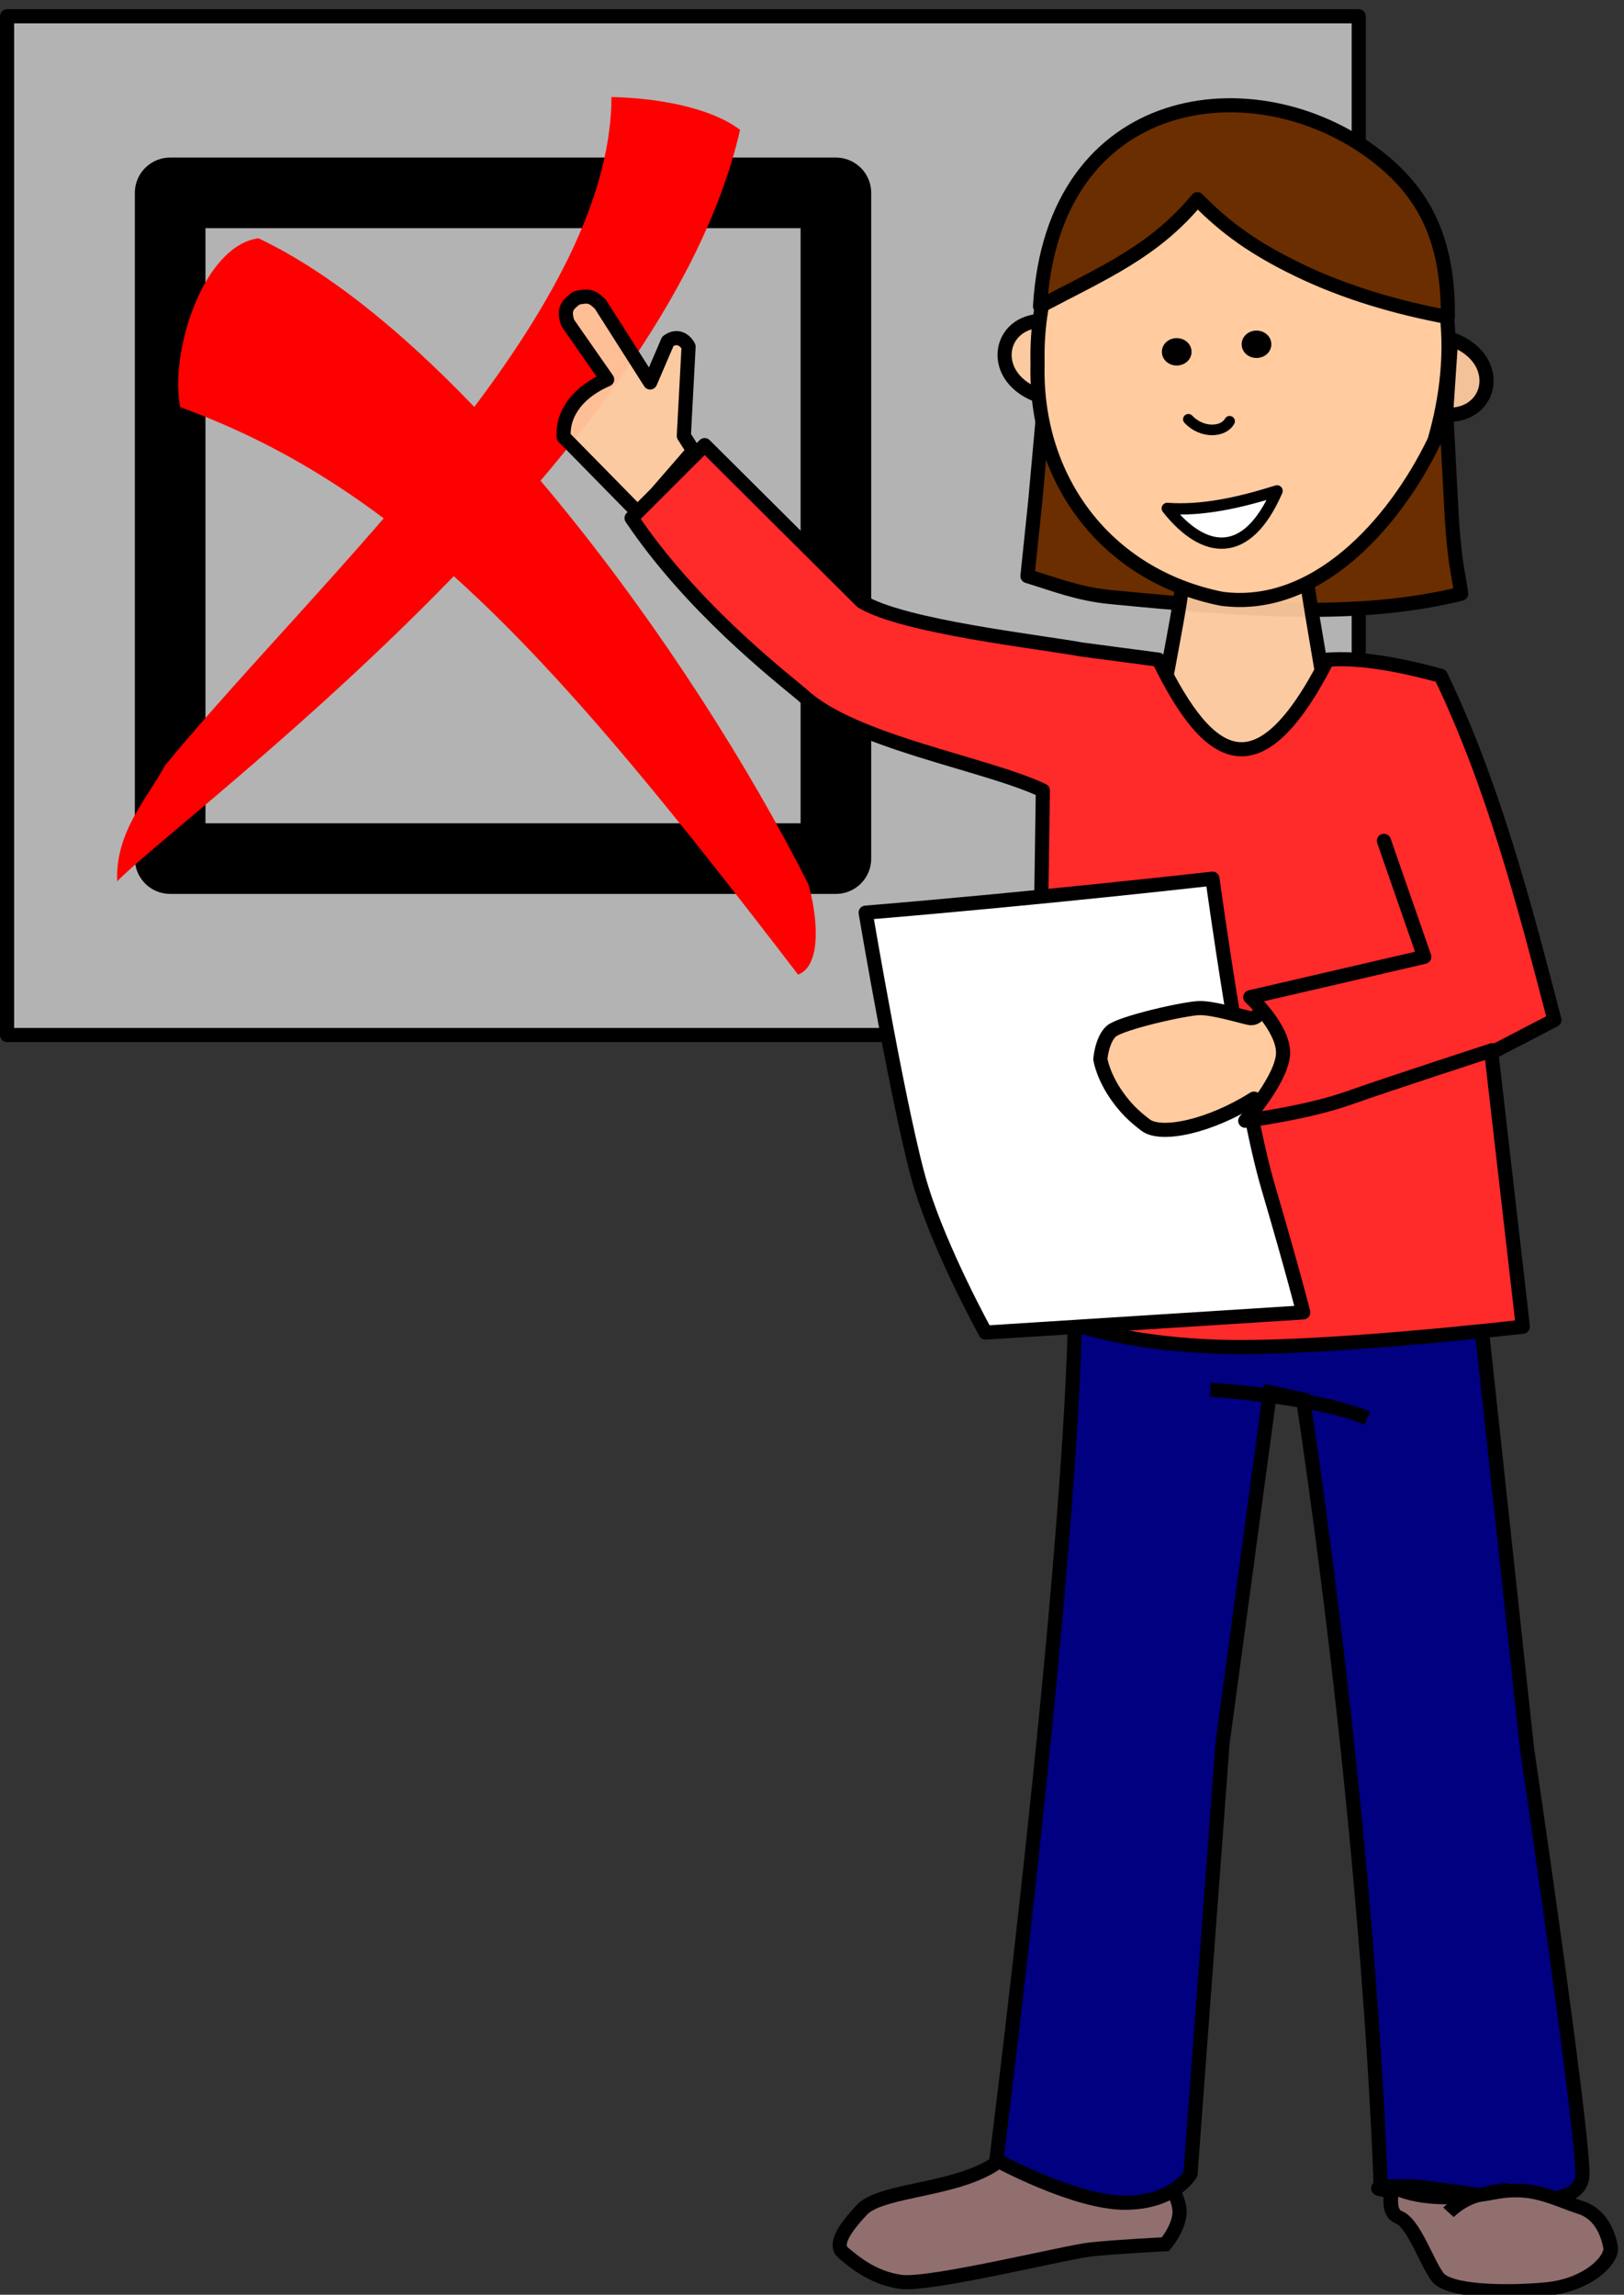 <?xml version="1.0" encoding="UTF-8" standalone="no"?>
<!-- Created with Inkscape (http://www.inkscape.org/) -->

<svg
   version="1.1"
   viewBox="0 0 230 325"
   id="svg5876"
   inkscape:version="1.2.2 (b0a8486541, 2022-12-01)"
   width="100%"
   height="100%"
   sodipodi:docname="student_presenting.svg"
   xml:space="preserve"
   inkscape:export-filename="student_presenting.png"
   inkscape:export-xdpi="150"
   inkscape:export-ydpi="150"
   xmlns:inkscape="http://www.inkscape.org/namespaces/inkscape"
   xmlns:sodipodi="http://sodipodi.sourceforge.net/DTD/sodipodi-0.dtd"
   xmlns="http://www.w3.org/2000/svg"
   xmlns:svg="http://www.w3.org/2000/svg"
   xmlns:rdf="http://www.w3.org/1999/02/22-rdf-syntax-ns#"
   xmlns:cc="http://creativecommons.org/ns#"
   xmlns:dc="http://purl.org/dc/elements/1.1/"><rect x="0" y="0" width="230" height="325" fill="#333333" stroke="none"/><sodipodi:namedview
     pagecolor="#ffffff"
     bordercolor="#666666"
     borderopacity="1"
     objecttolerance="10"
     gridtolerance="10"
     guidetolerance="10"
     inkscape:pageopacity="0"
     inkscape:pageshadow="2"
     inkscape:window-width="1527"
     inkscape:window-height="978"
     id="namedview31"
     showgrid="false"
     inkscape:zoom="2.0538732"
     inkscape:cx="124.64255"
     inkscape:cy="154.09909"
     inkscape:window-x="26"
     inkscape:window-y="23"
     inkscape:window-maximized="0"
     inkscape:current-layer="g4668-7-8"
     inkscape:showpageshadow="2"
     inkscape:pagecheckerboard="0"
     inkscape:deskcolor="#d1d1d1" /><defs
     id="defs5878"><inkscape:perspective
       sodipodi:type="inkscape:persp3d"
       inkscape:vp_x="0 : 526.89538 : 1"
       inkscape:vp_y="0 : 1000 : 0"
       inkscape:vp_z="744.09448 : 526.89538 : 1"
       inkscape:persp3d-origin="372.04724 : 351.50168 : 1"
       id="perspective10" /></defs><g
     transform="translate(-171.345,-274.916)"
     id="layer1"><g
       transform="matrix(-1,0,0,1,510.783,-383.277)"
       id="g5721"><rect
         width="191.429"
         height="144.286"
         x="-338.437"
         y="660.496"
         transform="scale(-1,1)"
         id="rect5838"
         style="color:#000000;fill:#b3b3b3;fill-opacity:1;fill-rule:nonzero;stroke:#000000;stroke-width:2;stroke-linecap:round;stroke-linejoin:round;stroke-miterlimit:4;stroke-opacity:1;stroke-dasharray:none;stroke-dashoffset:1.5;marker:none;visibility:visible;display:inline;overflow:visible;enable-background:accumulate" /><g
         transform="translate(-183.166,175.021)"
         id="g4657-4-8"><path
           d="m 318.16,534.41 -1.17,22.2 c -0.44,6.6 -0.89,7.45 -1.33,10.65 14.58,3.58 30.53,2.31 49.6,0.48 4.68,-0.46 7.9,-1.78 11.83,-2.98 l -1.1,-10.57 -2.47,-27.28 -55.36,7.5 z"
           id="path3354-9-4"
           style="color:#000000;fill:#6b2e00;fill-opacity:1;fill-rule:nonzero;stroke:#000000;stroke-width:2;stroke-linecap:round;stroke-linejoin:round;stroke-miterlimit:4;stroke-opacity:1;stroke-dasharray:none;stroke-dashoffset:1.5;marker:none;visibility:visible;display:inline;overflow:visible;enable-background:accumulate" /><path
           d="m 317.09,531.19 c -7.59,2.7 -5.93,11.07 0.72,10.72 l -0.72,-10.72 z"
           id="path3350-0-3"
           style="color:#000000;fill:#ffcb9f;fill-opacity:0.941;fill-rule:nonzero;stroke:#000000;stroke-width:2;stroke-linecap:round;stroke-linejoin:round;stroke-miterlimit:4;stroke-opacity:1;stroke-dasharray:none;stroke-dashoffset:1.5;marker:none;visibility:visible;display:inline;overflow:visible;enable-background:accumulate" /><path
           d="m 375.13,539.34 c 7.67,-2.46 6.27,-10.88 -0.38,-10.73 l 0.38,10.73 z"
           id="path3352-5-6"
           style="color:#000000;fill:#ffcb9f;fill-opacity:0.941;fill-rule:nonzero;stroke:#000000;stroke-width:2;stroke-linecap:round;stroke-linejoin:round;stroke-miterlimit:4;stroke-opacity:1;stroke-dasharray:none;stroke-dashoffset:1.5;marker:none;visibility:visible;display:inline;overflow:visible;enable-background:accumulate" /><path
           d="m 337.45,565.871 c -0.6,4.29 -3.33,19.609 -3.93,23.889 6.9,7.32 18.81,4.6 25.71,0.72 -0.47,-5.64 -3.557,-19.622 -4.027,-24.302 z"
           id="path3356-4-8"
           style="color:#000000;fill:#ffcb9f;fill-opacity:0.941;fill-rule:nonzero;stroke:#000000;stroke-width:2;stroke-linecap:round;stroke-linejoin:round;stroke-miterlimit:4;stroke-opacity:1;stroke-dasharray:none;stroke-dashoffset:1.5;marker:none;visibility:visible;display:inline;overflow:visible;enable-background:accumulate" /><path
           d="m 375.66,534.76 c 0.41,16.36 -9.73,29.92 -26.04,33.21 -13.18,1.8 -24.37,-10.33 -30.17,-22.38 -3.56,-12.19 -3.06,-27.08 7.29,-34.58 10.4,-8.02 25.79,-8.95 36.84,-1.68 9.04,5.69 12.31,14.65 12.08,25.43 z"
           id="path3358-4-0"
           style="fill:#ffcb9f;fill-opacity:1;stroke:#000000;stroke-width:2;stroke-linecap:round;stroke-linejoin:round;stroke-dashoffset:1.5" /><path
           d="m 315.714,452.362 a 1.786,2.143 0 1 1 -3.571,0 1.786,2.143 0 1 1 3.571,0 z"
           transform="matrix(0.56,0,0,0.467,168.852,320.679)"
           id="path3360-49-1"
           style="fill:#000000;stroke:#000000;stroke-width:3.912;stroke-linecap:round;stroke-linejoin:round;stroke-dashoffset:1.5" /><path
           d="m 317.55,528.08 c 7.19,-1.34 14.51,-3.45 21.23,-6.71 6.11,-2.96 10.189,-5.846 14.249,-9.986 6.13,7.44 13.401,10.466 22.281,15.166 -1.83,-30.71 -30.46,-34.35 -47.44,-21.46 -6.92,5.26 -10.4,11.92 -10.32,22.99 z"
           id="path3362-5-7"
           style="fill:#6b2e00;fill-opacity:1;stroke:#000000;stroke-width:2;stroke-linecap:round;stroke-linejoin:round;stroke-dashoffset:1.5" /><path
           d="m 341.739,552.694 c 4.24,9.776 10.311,9.09 15.55,2.485 -4.894,0.362 -10.161,-0.782 -15.55,-2.485 z"
           id="path3372-6-0"
           style="fill:#ffffff;stroke:#000000;stroke-width:1.6;stroke-linecap:round;stroke-linejoin:round;stroke-dashoffset:1.5" /><path
           d="m 315.714,452.362 a 1.786,2.143 0 1 1 -3.571,0 1.786,2.143 0 1 1 3.571,0 z"
           transform="matrix(0.56,0,0,0.467,180.152,321.748)"
           id="path3376-8-2"
           style="fill:#000000;stroke:#000000;stroke-width:3.912;stroke-linecap:round;stroke-linejoin:round;stroke-dashoffset:1.5" /><path
           d="m 348.46,542.833 c 0.89,1.61 3.93,1.75 5.84,-0.28"
           id="path3378-3-7"
           style="fill:none;stroke:#000000;stroke-width:1.5;stroke-linecap:round;stroke-linejoin:round;stroke-dashoffset:1.5" /></g><g
         transform="translate(-183.166,175.021)"
         id="g4668-7-8"><g
           id="g837"
           transform="matrix(-1,0,0,1,880.649,-183.66)"><rect
             style="fill:none;fill-opacity:1;stroke:#000000;stroke-width:10;stroke-linejoin:round;stroke-miterlimit:4;stroke-dasharray:none;stroke-opacity:1"
             id="rect2383"
             width="94.286"
             height="94.286"
             x="382.143"
             y="694.148" /><path
             style="fill:#ff0000;fill-opacity:1;fill-rule:evenodd;stroke:none;stroke-width:1px;stroke-linecap:butt;stroke-linejoin:miter;stroke-opacity:1"
             d="m 444.643,680.576 c -0.095,31.153 -40.708,67.378 -63.214,94.643 -2.511,4.704 -7.068,9.393 -6.786,16.429 9.1,-9.325 77.474,-59.136 88.214,-106.429 -4.245,-3.219 -11.878,-4.519 -18.214,-4.643 z"
             id="path3155"
             sodipodi:nodetypes="ccccc" /><path
             style="fill:#ff0000;fill-opacity:1;fill-rule:evenodd;stroke:none;stroke-width:1px;stroke-linecap:butt;stroke-linejoin:miter;stroke-opacity:1"
             d="m 394.643,700.576 c -7.837,1.073 -12.622,16.172 -11.071,23.929 32.343,11.734 54.127,36.795 87.5,80.357 3.634,-1.362 2.566,-9.147 1.429,-12.857 -16.627,-33.016 -49.664,-78.1 -77.857,-91.429 z"
             id="path3157"
             sodipodi:nodetypes="ccccc" /></g><path
           d="m 440.941,525.369 c -1.733,-0.387 -2.197,-0.231 -3.356,0.882 l -7.059,11.09 -2.505,-5.827 c -1.315,-0.983 -2.468,-0.202 -2.939,0.761 l 0.674,12.632 -1.337,2.099 7.711,8.894 10.643,-10.841 c 0.212,-3.545 -2.295,-6.498 -6.158,-8.148 l 5.568,-7.984 c 0.705,-1.981 -0.01,-2.663 -1.242,-3.558 z"
           id="path3364-5-4"
           style="color:#000000;fill:#ffcb9f;fill-opacity:0.941;fill-rule:nonzero;stroke:#000000;stroke-width:2;stroke-linecap:round;stroke-linejoin:round;stroke-miterlimit:4;stroke-opacity:1;stroke-dasharray:none;stroke-dashoffset:1.5;marker:none;visibility:visible;display:inline;overflow:visible;enable-background:accumulate" /><path
           d="m 380.662,788.874 c 5.416,4.626 16.979,4.2 19.865,7.261 2.886,3.061 3.875,5.083 2.626,6.112 -1.249,1.029 -4.03,3.555 -8.143,4.105 -4.113,0.55 -23.313,-4.207 -26.862,-4.595 -3.549,-0.387 -10.587,-0.739 -10.587,-0.739 0,0 -1.675,-1.93 -1.979,-4.044 -0.304,-2.114 1.487,-4.549 1.487,-4.549"
           id="path5743"
           style="color:#000000;fill:#916f6f;fill-opacity:1;fill-rule:nonzero;stroke:#000000;stroke-width:2;stroke-linecap:butt;stroke-linejoin:miter;stroke-miterlimit:4;stroke-opacity:1;stroke-dasharray:none;stroke-dashoffset:0;marker:none;visibility:visible;display:inline;overflow:visible;enable-background:accumulate" /><path
           d="m -120.208,348.836 c -1.01,38.386 -11.112,118.188 -11.112,118.188 0,0 11.112,6.061 18.183,6.061 7.071,0 9.315,-4.102 9.315,-4.102 l 4.538,-60.979 6.714,-49.694 4.704,1.01 c 9.806,66.005 10.982,111.867 10.982,111.867 0,0 -2.153,-0.429 3.908,-0.429 6.061,0 24.662,5.296 24.662,-1.775 0,-7.071 -7.857,-60.285 -7.857,-60.285 l -6.458,-59.862"
           transform="matrix(-1,0,0,1,250.174,322.059)"
           id="path5741"
           style="fill:#000080;stroke:#000000;stroke-width:2;stroke-linecap:butt;stroke-linejoin:miter;stroke-opacity:1;stroke-miterlimit:4;stroke-dasharray:none" /><g
           transform="matrix(0.857,0,0,0.792,42.46,164.919)"
           id="g5774"
           style="stroke-width:2.428;stroke-miterlimit:4;stroke-dasharray:none"><path
             d="m 329.817,791.903 c 0,0 1.786,5.357 -0.714,6.429 -2.5,1.071 -4.643,8.214 -6.429,10.714 -1.786,2.5 -10.714,2.857 -17.857,2.143 -7.143,-0.714 -11.071,-5.357 -10.714,-7.5 0.357,-2.143 1.464,-5.873 4.923,-7.089 4.632,-1.628 7.934,-3.983 14.332,-2.659 11.755,2.395 16.459,-0.967 16.459,-0.967"
             id="path5747"
             style="fill:#916f6f;stroke:#000000;stroke-width:2.428;stroke-linecap:butt;stroke-linejoin:miter;stroke-miterlimit:4;stroke-opacity:1;stroke-dasharray:none"
             inkscape:connector-curvature="0"
             sodipodi:nodetypes="cssssscc" /><path
             d="m 320.896,797.443 c -3.214,-3.247 -6.079,-3.396 -10.008,-4.111"
             id="path5752"
             style="fill:none;stroke:#000000;stroke-width:2.428;stroke-linecap:butt;stroke-linejoin:miter;stroke-miterlimit:4;stroke-opacity:1;stroke-dasharray:none"
             inkscape:connector-curvature="0"
             sodipodi:nodetypes="cc" /></g><path
           d="m -101.015,357.927 c 0,0 15.152,1.01 22.223,4.041"
           transform="matrix(-1,0,0,1,250.174,322.059)"
           id="path5739"
           style="fill:none;stroke:#000000;stroke-width:2;stroke-linecap:butt;stroke-linejoin:miter;stroke-opacity:1;stroke-miterlimit:4;stroke-dasharray:none" /><path
           d="m 422.806,546.213 -22.251,22.149 c -5.85,3.57 -25.261,5.711 -31.101,6.791 L 358.52,576.6 c -7.11,14.56 -14.15,19.12 -23.92,0 -4.67,-0.36 -10.43,0.75 -16.04,2.28 -7.42,15.45 -11.79,32.19 -16.1,48.75 l 8.929,4.643 -4.46,38.794 c 0,0 29.151,3.404 43.754,2.82 19.315,-0.773 26.68,-6.257 25.28,-6.257 L 374.91,595.13 c 8.11,-3.85 26.943,-6.867 34.103,-13.577 3.74,-3.104 15.814,-12.617 24.143,-25.007 z"
           id="path3366-8-1"
           style="fill:#ff2a2a;stroke:#000000;stroke-width:2;stroke-linecap:round;stroke-linejoin:round;stroke-dashoffset:1.5" /><path
           d="m -100.714,285.559 c 0,0 4.286,31.429 7.857,43.571 3.571,12.143 5,17.857 5,17.857 l -45,2.857 c 0,0 -6.255,-11.306 -9.112,-20.592 -2.857,-9.286 -7.865,-38.882 -7.865,-38.882 25.085,-2.078 49.12,-4.812 49.12,-4.812 z"
           transform="matrix(-1,0,0,1,250.174,322.059)"
           id="path5783"
           style="color:#000000;fill:#ffffff;fill-opacity:1;fill-rule:nonzero;stroke:#000000;stroke-width:2;stroke-linecap:round;stroke-linejoin:round;stroke-miterlimit:4;stroke-opacity:1;stroke-dasharray:none;stroke-dashoffset:1.5;marker:none;visibility:visible;display:inline;overflow:visible;enable-background:accumulate" /><path
           d="m 345.015,638.77 c 6.279,3.965 13.149,5.404 15.34,3.746 1.756,-1.329 2.838,-2.448 3.946,-3.979 2.106,-2.911 2.467,-5.364 2.467,-5.364 0,0 -0.224,-2.799 -1.57,-3.965 -1.345,-1.166 -10.54,-3.265 -12.558,-3.265 -2.018,0 -5.83,1.166 -6.952,1.399 -1.121,0.233 -1.57,-0.933 -1.57,-0.933 l -5.373,-1.292 -3.036,12.143 5.714,2.679 z"
           id="path5785"
           style="color:#000000;fill:#ffcb9f;fill-opacity:1;fill-rule:nonzero;stroke:#000000;stroke-width:2;stroke-linecap:round;stroke-linejoin:round;stroke-miterlimit:4;stroke-opacity:1;stroke-dasharray:none;stroke-dashoffset:1.5;marker:none;visibility:visible;display:inline;overflow:visible;enable-background:accumulate" /><path
           d="m -61.071,309.844 c 0,0 -14.286,4.643 -20.357,6.786 -6.071,2.143 -14.643,3.214 -14.643,3.214 0,0 5.357,-6.071 5.357,-9.643 0,-3.571 -4.643,-7.857 -4.643,-7.857 l 24.643,-5.714 -5.714,-16.429"
           transform="matrix(-1,0,0,1,250.174,322.059)"
           id="path5781"
           style="color:#000000;fill:#ff2a2a;fill-opacity:1;fill-rule:nonzero;stroke:#000000;stroke-width:2;stroke-linecap:round;stroke-linejoin:round;stroke-miterlimit:4;stroke-opacity:1;stroke-dasharray:none;stroke-dashoffset:1.5;marker:none;visibility:visible;display:inline;overflow:visible;enable-background:accumulate" /></g></g></g></svg>
